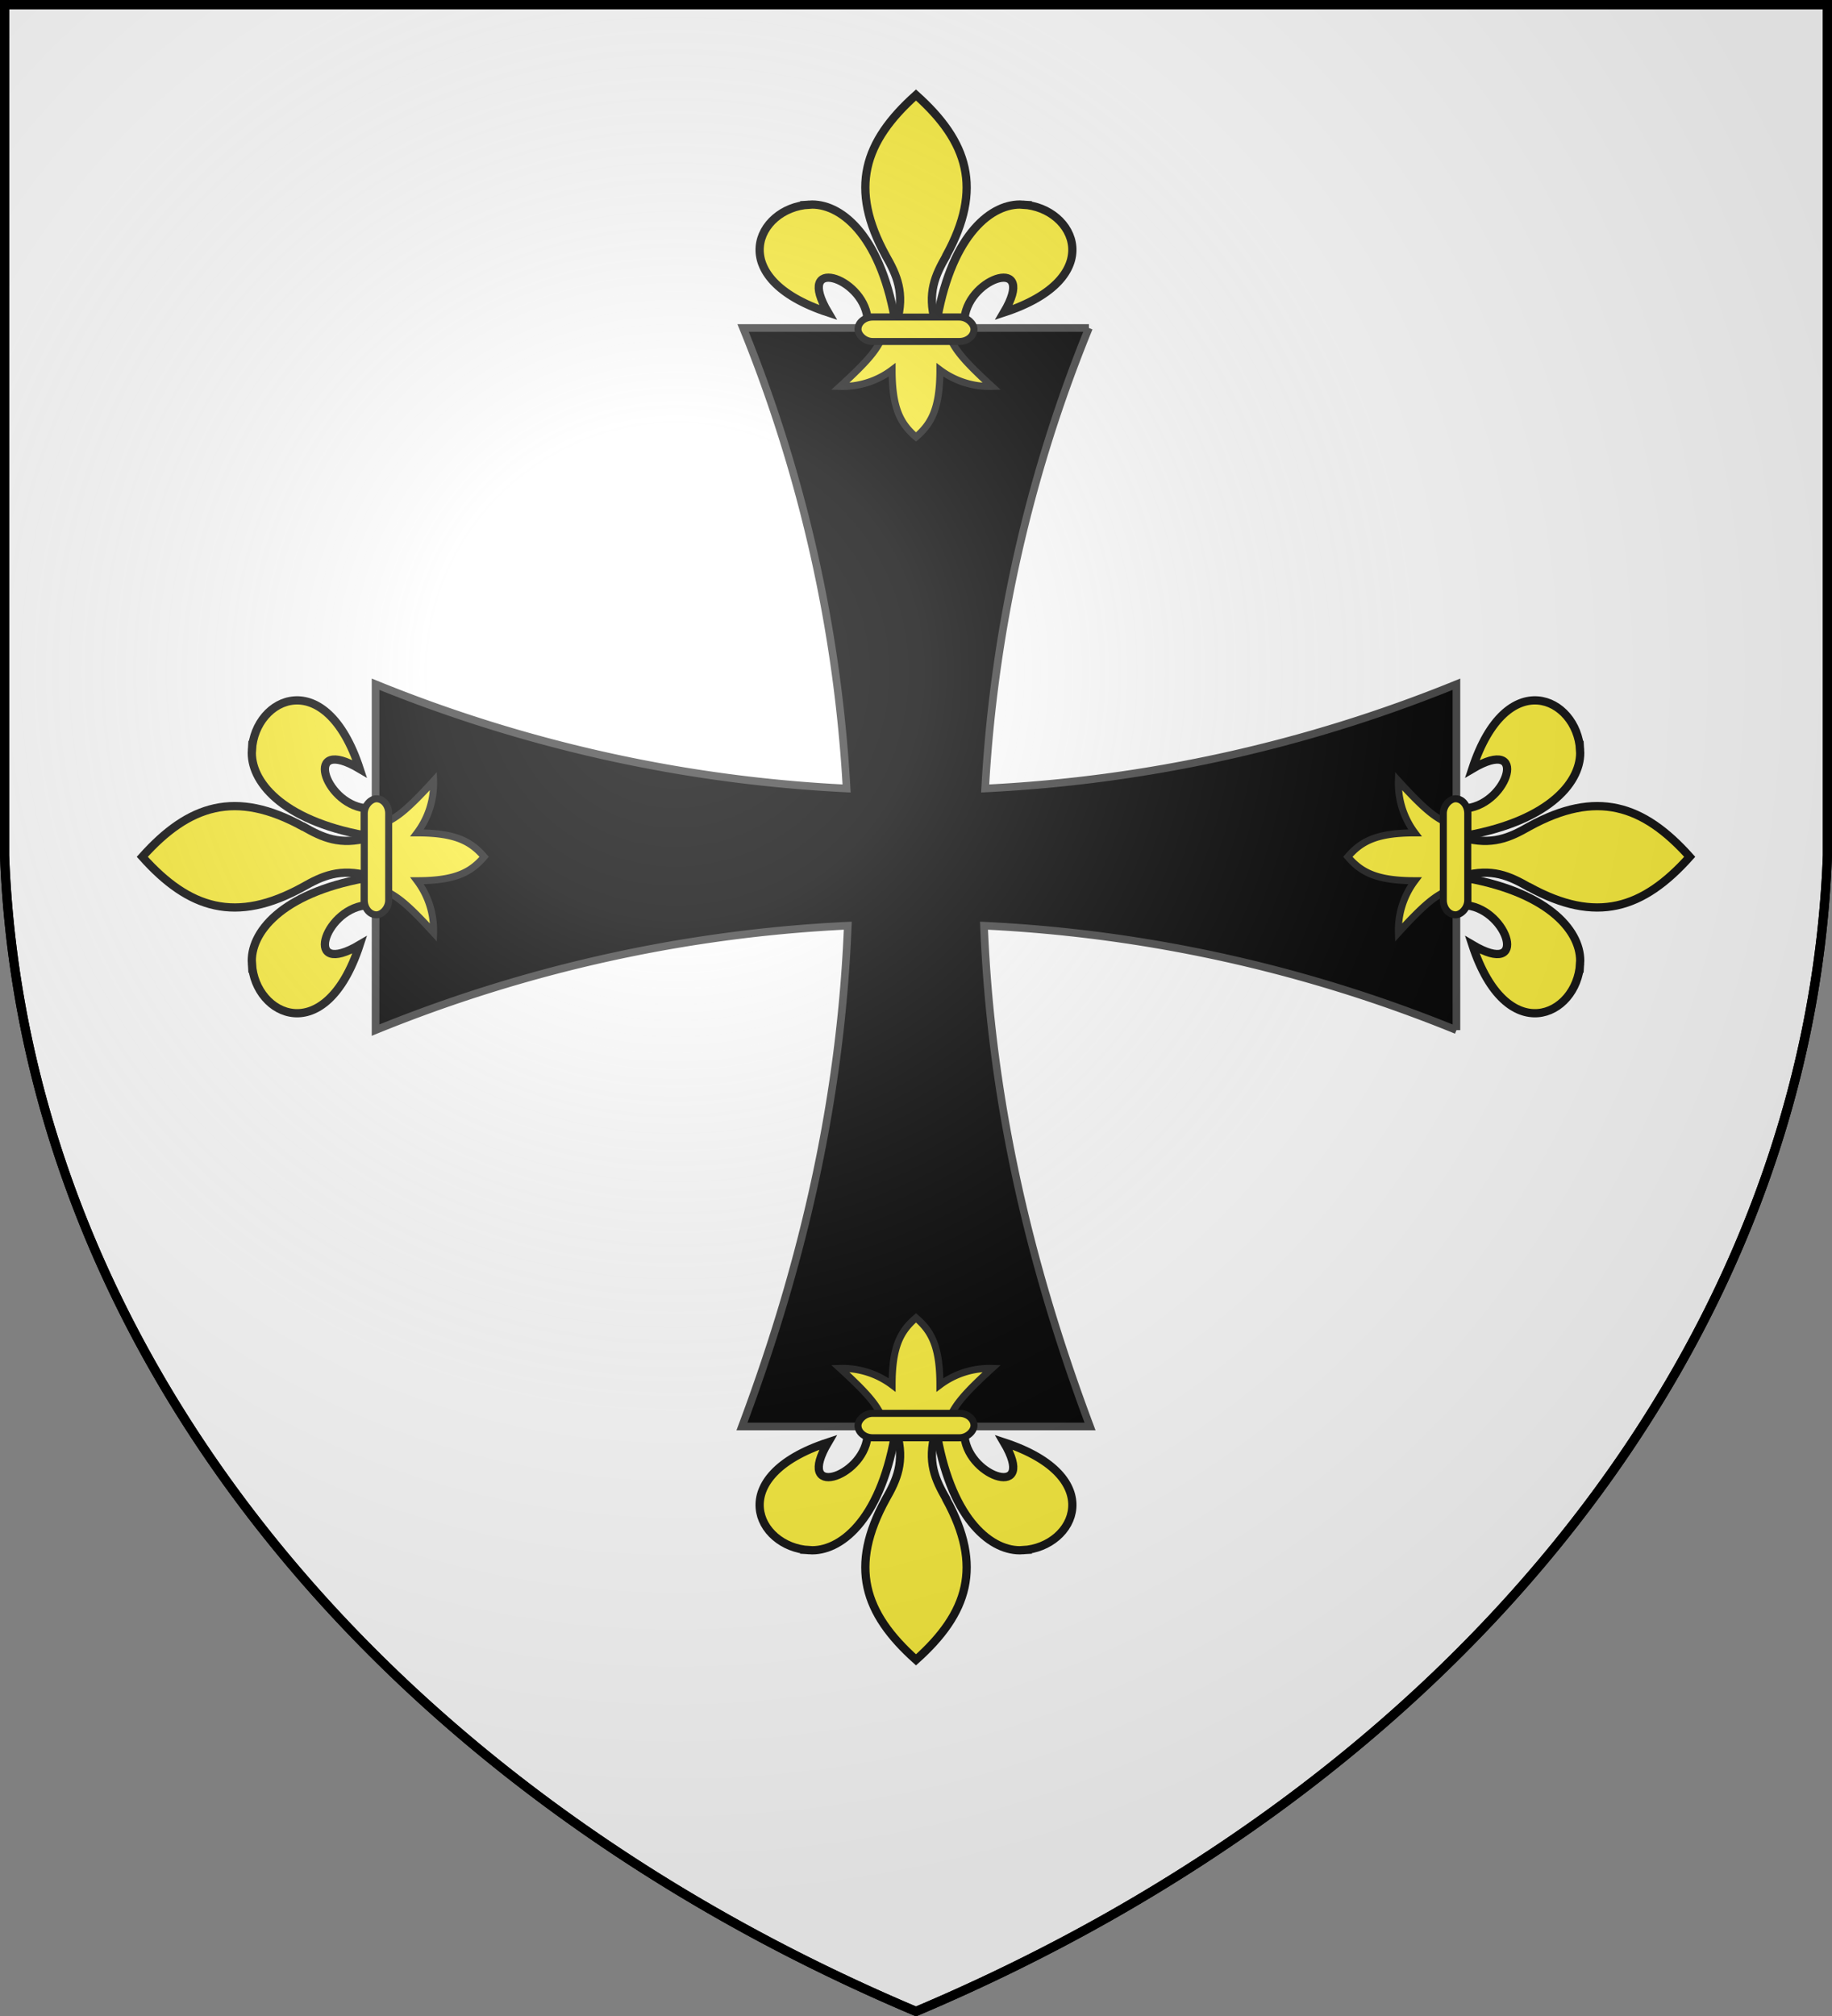 <svg xmlns="http://www.w3.org/2000/svg" xmlns:xlink="http://www.w3.org/1999/xlink" width="600" height="660" fill="#fff" stroke="#000" stroke-width="3"><rect width="100%" height="100%" fill="#808080" stroke="none"/><radialGradient id="G" cx="221" cy="226" r="300" gradientTransform="matrix(1.35,0,0,1.35,-77,-85)" gradientUnits="userSpaceOnUse"><stop offset="0" stop-color="#fff" stop-opacity=".3"/><stop offset=".2" stop-color="#fff" stop-opacity=".25"/><stop offset=".6" stop-color="#666" stop-opacity=".13"/><stop offset="1" stop-opacity=".13"/></radialGradient><path id="S" d="M1.5 1.5h597V280A570 445 0 0 1 300 658.5 570 445 0 0 1 1.5 280Z"/><path fill="#000" stroke-width="2.5" stroke="#444" d="M356.63 107.38a467.17 467.17 0 0 0-33.98 150.75c53-2.59 105.2-14.13 154.35-34.13v113.25a469.34 469.34 0 0 0-154.73-34.2C324.45 357.43 336 411 357 467H243c21-56 32.48-109.57 34.66-163.95A468.5 468.5 0 0 0 123 337.25V224a470.02 470.02 0 0 0 154.27 34.13 469.05 469.05 0 0 0-33.9-150.75h113.26Z"/><g id="L" fill="#fcef3c" stroke-width="2.7" stroke="#111"><path id="a" d="M265 67c-17.2 1-28 24.1 6.2 35.3-11-18.6 11.2-11.8 12.9 1.7h8.9c-5-27.4-17.9-37.7-28-37Z"/><path d="M309.9 83.8c-3.6 6.3-6.3 12.1-3.6 21.6h-12.6c2.7-9.5 0-15.4-3.6-21.7-12.1-22-7.2-37.3 9.9-52.6 17.1 15.3 22 30.6 9.9 52.6Z"/><use xlink:href="#a" transform="scale(-1,1)" x="-600"/><g stroke-width="2.3"><path stroke="#222" d="M311.16 110.75c1.98 4.05 4.41 7.29 13.68 15.75a27 27 0 0 1-17.01-5.4c0 12.6-2.79 17.64-7.83 21.96-5.04-4.32-7.83-9.36-7.83-21.96a27 27 0 0 1-17.01 5.4c9.27-8.46 11.7-11.7 13.68-15.75h22.32Z"/><rect width="38" height="8" x="281" y="103.8" rx="4.8"/></g></g><use xlink:href="#L" transform="rotate(-90,298,282.5)"/><use xlink:href="#L" transform="rotate(90,302,282.5)"/><use xlink:href="#L" transform="scale(1,-1)" y="-574.5"/><use xlink:href="#S" fill="url(#G)"/></svg>
